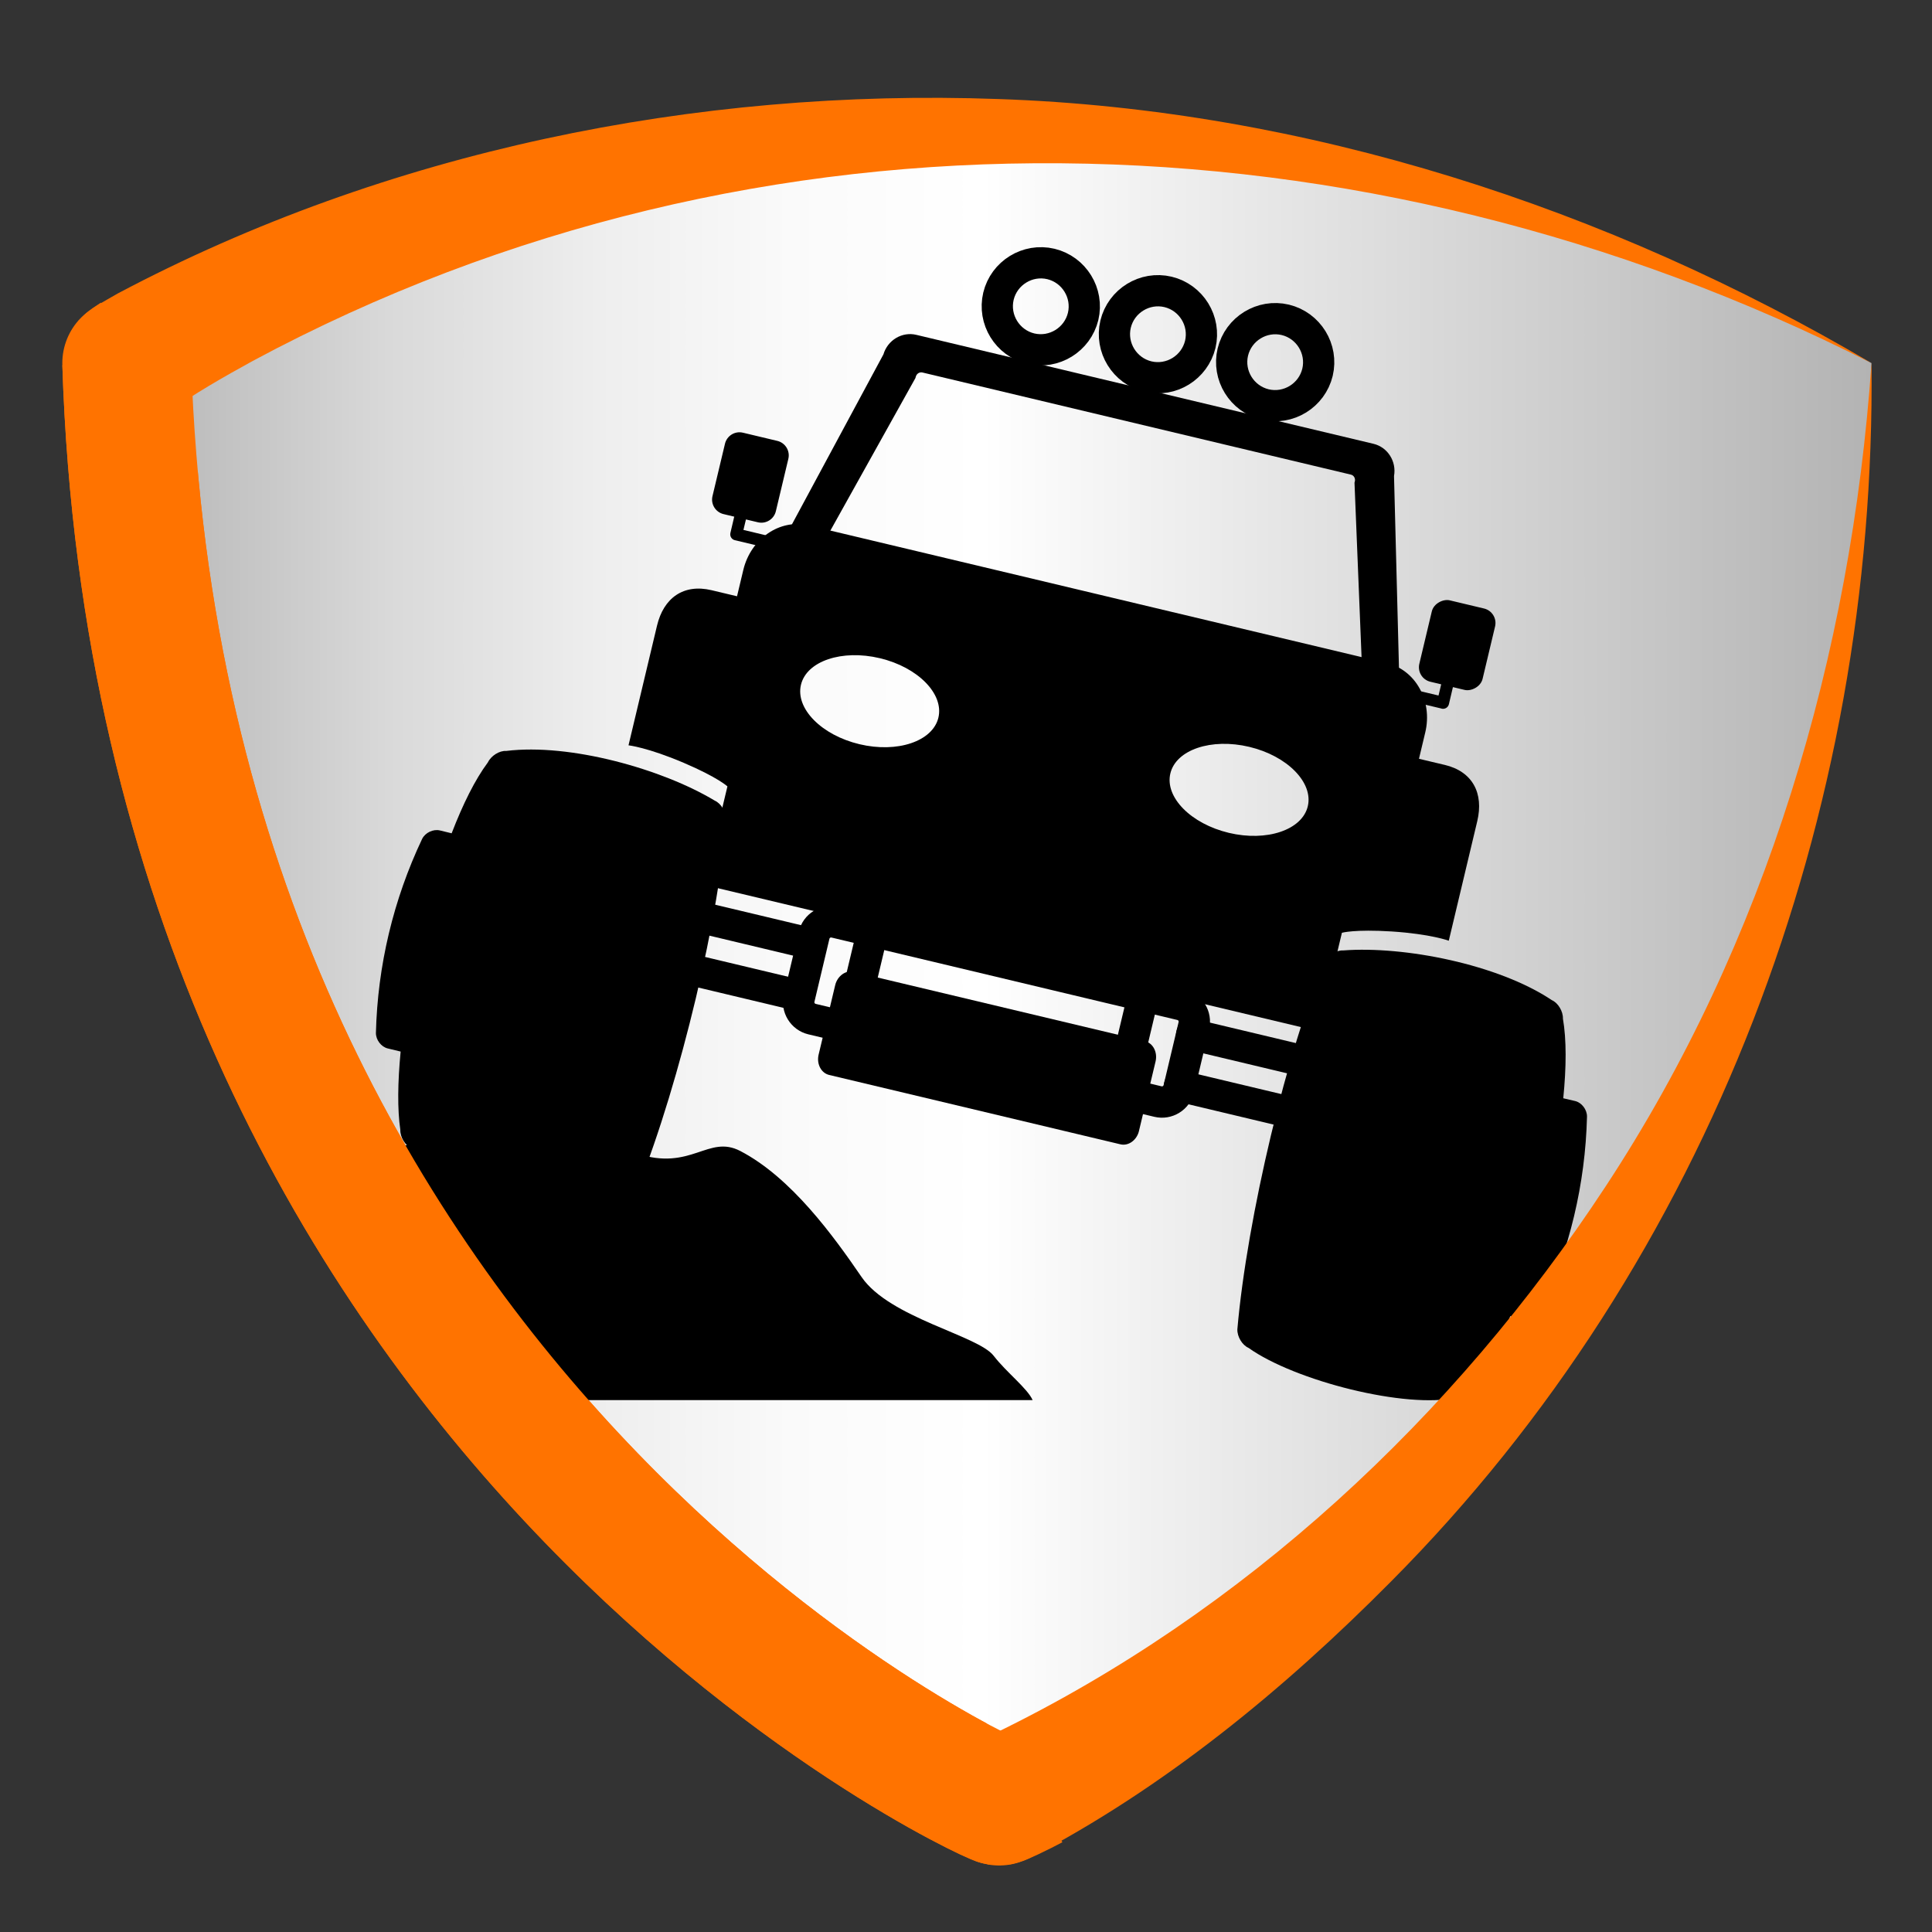 <?xml version="1.0" encoding="UTF-8"?>
<svg id="Layer_2" data-name="Layer 2" xmlns="http://www.w3.org/2000/svg" xmlns:xlink="http://www.w3.org/1999/xlink" viewBox="0 0 175 175">
  <rect x="0" y="0" width="175" height="175" fill="#333333" stroke="none"/>
  <defs>
    <style>
      .cls-1, .cls-2, .cls-3 {
        fill: none;
      }

      .cls-4 {
        fill: url(#linear-gradient);
      }

      .cls-5 {
        clip-path: url(#clippath-1);
      }

      .cls-6 {
        clip-path: url(#clippath-2);
      }

      .cls-2 {
        stroke: #ff7300;
        stroke-linejoin: round;
        stroke-width: 11.67px;
      }

      .cls-7 {
        fill: #ff7300;
      }

      .cls-8 {
        clip-path: url(#clippath);
      }

      .cls-3 {
        stroke: #000;
        stroke-width: 2.83px;
      }
    </style>
    <clipPath id="clippath">
      <rect class="cls-1" width="175" height="175"/>
    </clipPath>
    <linearGradient id="linear-gradient" x1="11.48" y1="87.5" x2="169.52" y2="87.5" gradientUnits="userSpaceOnUse">
      <stop offset="0" stop-color="#b3b3b3"/>
      <stop offset=".03" stop-color="#bcbcbc"/>
      <stop offset=".15" stop-color="#d9d9d9"/>
      <stop offset=".27" stop-color="#eee"/>
      <stop offset=".38" stop-color="#fafafa"/>
      <stop offset=".49" stop-color="#fff"/>
      <stop offset="1" stop-color="#b3b3b3"/>
    </linearGradient>
    <clipPath id="clippath-1">
      <polygon class="cls-1" points="5.47 21.02 26.23 57.25 101.33 174.85 47.64 177.82 .86 94.81 -7.37 32.55 5.47 21.02"/>
    </clipPath>
    <clipPath id="clippath-2">
      <path class="cls-1" d="M75.56,144.58l65.81-11.64,16.14-84.66-37.22-26.35-36.89-4.61L11.26,41.69s4.42,69.72,64.3,102.88"/>
    </clipPath>
  </defs>
  <g id="_Opacity_Mask_" data-name="&amp;lt;Opacity Mask&amp;gt;">
    <g class="cls-8">
      <path class="cls-4" d="M90.5,163.14c1.1-.17,75.97-34.8,79.02-130.25-86.3-46.9-157.3-.86-158.04,0,3.05,95.45,77.92,130.08,79.02,130.25Z"/>
      <g class="cls-5">
        <path class="cls-2" d="M90.5,163.14c1.1-.17,75.97-34.8,79.02-130.25-86.3-46.9-157.3-.86-158.04,0,3.05,95.45,77.92,130.08,79.02,130.25Z"/>
      </g>
      <g class="cls-6">
        <g>
          <g>
            <path d="M72.57,50.36l-6.01-1.43c-.29-.07-.47-.36-.4-.66l.4-1.7c.07-.29.36-.47.66-.4.29.07.47.36.4.66l-.28,1.17,5.48,1.31c.29.07.47.36.4.66-.07.29-.36.47-.66.4h0Z"/>
            <path d="M65.52,40.29h4.88c.74,0,1.35.6,1.35,1.35v3.2c0,.74-.6,1.35-1.35,1.35h-4.88c-.74,0-1.35-.6-1.35-1.35v-3.2c0-.74.6-1.35,1.35-1.35Z" transform="translate(10.15 99.33) rotate(-76.59)"/>
            <path d="M130.57,64.18l-6.01-1.43c-.29-.07-.47-.36-.4-.66.07-.29.36-.47.66-.4l5.48,1.31.28-1.17c.07-.29.36-.47.66-.4.29.07.47.36.4.66l-.4,1.7c-.07.29-.36.47-.66.4h0Z"/>
            <rect x="128.2" y="55.49" width="7.58" height="5.89" rx="1.35" ry="1.35" transform="translate(44.56 173.29) rotate(-76.6)"/>
            <path d="M76.18,96.34c-.76-.18-1.23-.95-1.05-1.71l2.52-10.57c.08-.33.28-.63.56-.83l5.41-3.85c.33-.24.75-.32,1.15-.22l15.77,3.76c.4.09.73.35.92.71l3.28,6.16c.16.31.21.66.13,1l-2.41,10.13c-.18.76-.95,1.23-1.71,1.05-.76-.18-1.24-.95-1.05-1.71l2.29-9.6-2.73-5.12-14.52-3.46-4.45,3.17-2.39,10.05c-.18.76-.95,1.23-1.71,1.05h0Z"/>
            <path d="M103.17,102.44c-.2.84-.96,1.39-1.69,1.21l-26.37-6.28c-.73-.17-1.16-1-.96-1.84l1.5-6.29c.2-.84.96-1.39,1.69-1.21l26.37,6.28c.73.17,1.16,1,.96,1.84l-1.5,6.28Z"/>
            <path d="M104.56,101.16l-31.34-7.47c-1.6-.38-2.6-2-2.22-3.6l1.36-5.72c.38-1.61,2-2.6,3.6-2.22l31.34,7.47c1.61.38,2.6,2,2.22,3.6l-1.36,5.72c-.38,1.61-2,2.6-3.6,2.22h0ZM75.31,84.92c-.08-.02-.16.03-.18.11l-1.36,5.72c-.02.08.03.16.11.18l31.34,7.47c.08.02.16-.03.18-.11l1.36-5.72c.02-.08-.03-.16-.11-.18l-31.34-7.47h0Z"/>
            <path d="M116.67,97.24l-9.36-2.23c-.59-.14-.92-.87-.74-1.64.18-.76.81-1.27,1.4-1.13l9.36,2.23c.59.14.92.87.74,1.64-.18.76-.81,1.27-1.4,1.13h0Z"/>
            <path d="M115.56,101.91l-9.36-2.23c-.59-.14-.92-.87-.74-1.64.18-.76.81-1.27,1.4-1.13l9.36,2.23c.59.14.92.87.74,1.64-.18.76-.81,1.27-1.4,1.13h0Z"/>
            <path d="M123.76,66.07l-51.86-12.36c-1.33-.32-2.16-1.69-1.83-3.06l.03-.12,9.92-18.43c.38-1.29,1.69-2.08,2.98-1.77l41.41,9.87c1.29.31,2.1,1.6,1.86,2.92l.54,20.92-.03.12c-.33,1.37-1.68,2.23-3.01,1.91h0ZM73.9,50.45c-.02.25.13.48.37.53l48.6,11.58c.24.06.47-.08.57-.31l-.75-18.53.03-.11c.07-.28-.09-.56-.36-.62l-38.81-9.25c-.26-.06-.53.11-.6.39l-.03.11-9.03,16.2h0Z"/>
            <path d="M72.93,86.82l-9.05-2.16c-.57-.14-.89-.87-.7-1.63.18-.76.79-1.27,1.36-1.14l9.06,2.16c.57.14.89.86.7,1.63-.18.76-.79,1.27-1.36,1.14h0Z"/>
            <path d="M71.68,91.46l-10.28-2.45c-.65-.15-1.03-.9-.84-1.66.18-.76.85-1.26,1.5-1.1l10.28,2.45c.65.15,1.03.9.84,1.66-.18.76-.85,1.26-1.5,1.1h0Z"/>
            <path class="cls-3" d="M95.19,23.91c-2.11-.5-4.24.81-4.75,2.92-.5,2.11.81,4.24,2.92,4.75,2.11.5,4.24-.81,4.75-2.92.5-2.11-.81-4.24-2.92-4.75h0Z"/>
            <path class="cls-3" d="M105.8,26.44c-2.11-.5-4.24.81-4.75,2.92-.5,2.11.81,4.24,2.92,4.75,2.11.5,4.24-.81,4.75-2.92.5-2.11-.81-4.24-2.92-4.75h0Z"/>
            <path class="cls-3" d="M116.42,28.97c-2.11-.5-4.24.81-4.75,2.92-.5,2.11.81,4.24,2.92,4.75,2.11.5,4.24-.81,4.75-2.92.5-2.11-.81-4.24-2.92-4.75h0Z"/>
            <path d="M143.75,101.13c0-.63-.48-1.26-1.08-1.4-.36-.08-.71-.17-1.07-.25.28-2.8.3-5.31-.03-7.21.02-.67-.44-1.43-1.01-1.68-4.84-3.24-13.37-4.92-18.89-4.5-.62-.04-1.37.44-1.66,1.04-3.35,7.66-7.06,23.21-7.93,33.28-.02.67.44,1.43,1.01,1.68,4.18,2.98,14.28,5.56,18.89,4.5.62.03,1.37-.44,1.66-1.04,1.06-1.52,2.15-3.73,3.16-6.33.39.09.77.18,1.16.28.6.14,1.32-.2,1.6-.76,2.61-5.51,4.04-11.5,4.19-17.59Z"/>
            <path d="M65.75,74.2c.02-.67-.44-1.43-1.01-1.68-4.75-2.86-13.11-5.21-18.89-4.5-.62-.04-1.37.44-1.66,1.04-1.16,1.55-2.27,3.8-3.28,6.42-.36-.09-.71-.17-1.07-.26-.6-.14-1.32.2-1.6.76-2.61,5.51-4.04,11.5-4.19,17.59,0,.63.48,1.26,1.08,1.4.39.09.77.18,1.16.28-.27,2.78-.3,5.25-.03,7.08-.02.67.44,1.43,1.01,1.68,3.64,3.03,13.82,5.27,18.89,4.5.62.04,1.37-.44,1.66-1.04,3.76-9.39,7.47-24.93,7.93-33.28Z"/>
            <path d="M130.84,69.28l-2.31-.55.57-2.39c.68-2.84-.87-5.65-3.46-6.27l-26.2-6.24-26.2-6.24c-2.59-.62-5.23,1.19-5.91,4.03l-.57,2.39-2.31-.55c-2.53-.6-4.34.69-4.94,3.22l-2.58,10.83s1.73.19,5.01,1.59c3.07,1.31,3.95,2.13,3.95,2.13l-2.13,8.92,27.83,6.63,27.83,6.63,2.13-8.92s1.15-.33,4.49-.12c3.56.23,5.19.84,5.19.84l2.58-10.83c.6-2.53-.42-4.5-2.96-5.1ZM77.85,67.41c-3.44-.82-5.81-3.23-5.3-5.38.51-2.15,3.71-3.23,7.15-2.41,3.44.82,5.81,3.23,5.3,5.38-.51,2.15-3.72,3.23-7.15,2.41ZM111.31,75.44c-3.44-.82-5.81-3.23-5.3-5.38.51-2.15,3.71-3.23,7.15-2.41,3.44.82,5.81,3.23,5.3,5.38-.51,2.15-3.72,3.23-7.15,2.41Z"/>
          </g>
          <path d="M93.54,126.83c-.49-1.09-2.34-2.48-3.54-4.03-1.43-1.85-9.42-3.42-11.96-7.13-2.54-3.71-6.37-9.01-10.98-11.41-2.91-1.52-4.44,1.85-9.36.23-4.92-1.62-6.51,4.27-10.63,2.88-4.12-1.39-7.77-5.43-11.41-3.11-3.65,2.31-4.6.46-9.52,2.31-4.92,1.86-5.87,7.65-8.56,9.27-2.7,1.62-6.91,3.69-8.41,6.26-.58.99-.79,3.32-1.36,4.72h85.72Z"/>
        </g>
      </g>
      <path class="cls-2" d="M11.48,32.89c3.05,95.45,77.92,130.08,79.02,130.25"/>
      <path class="cls-7" d="M169.52,32.89c-46.08-23.38-100.79-24.82-146.62-.2-2.67,1.47-5.32,2.97-7.78,4.74.2-.11.55-.44.77-.72,0,0-8.82-7.63-8.82-7.63.95-1.07,2.4-1.8,3.62-2.51C35.03,13.68,63,7.98,90.42,8.97c27.86.95,55.23,9.85,79.1,23.92h0Z"/>
      <path class="cls-7" d="M89.63,157.38c-.38.05-.83.16-1.04.27.34-.13,1.23-.51,1.59-.68,22.48-10.93,41.54-28.61,55.24-49.48,14.57-22.14,22.26-48.18,24.1-74.6.45,40.81-14.55,81.24-43.53,110.37-9.67,9.75-20.51,18.68-32.76,25.05-.59.28-1.23.47-1.86.59,0,0-1.74-11.54-1.74-11.54h0Z"/>
    </g>
  </g>
</svg>